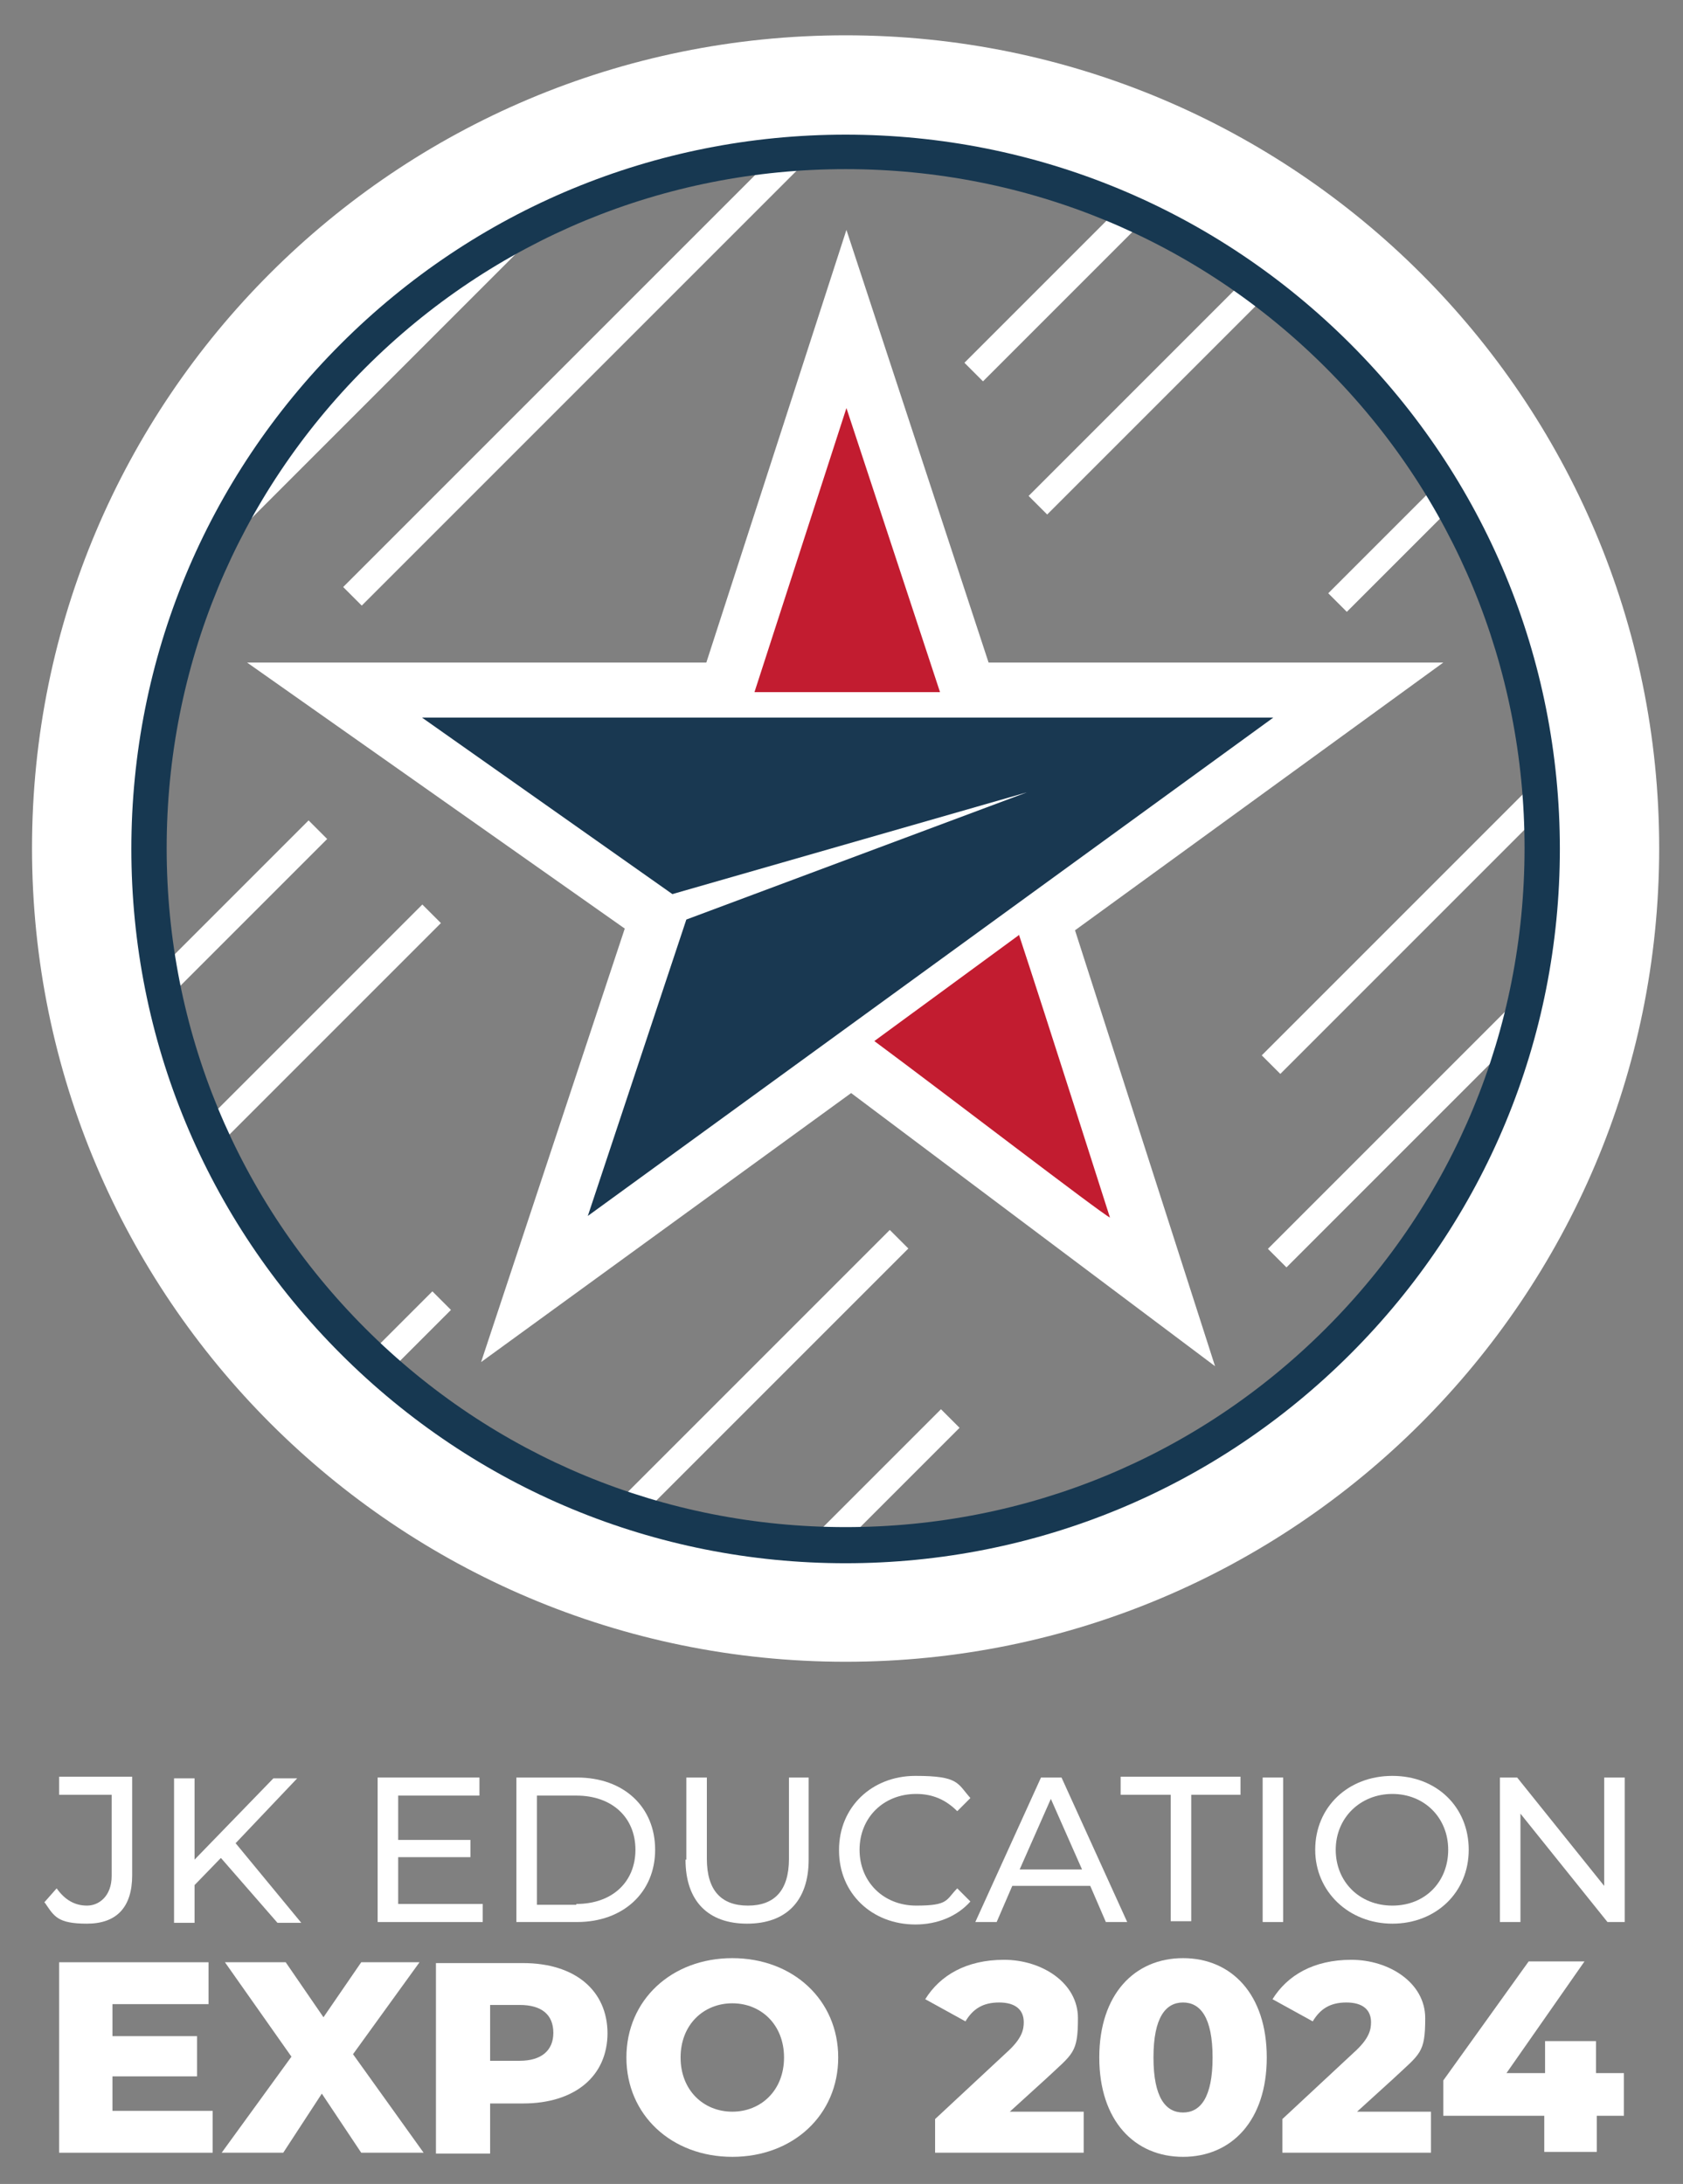 <svg width="205.0" height="266.0" preserveAspectRatio="xMinYMin meet" viewBox="0 0 205 266" xmlns="http://www.w3.org/2000/svg" version="1.0" fill-rule="evenodd" xmlns:xlink="http://www.w3.org/1999/xlink"><rect x="0" y="0" width="205" height="266" fill="#808080" stroke="none"/><title>...</title><desc>...</desc><g id="group" transform="scale(1,-1) translate(0,-266)" clip="0 0 205 266"><g transform=""><g transform=" matrix(1,0,0,-1,0,266)"><g transform=""><g transform=""><g transform=""><g transform=""><path d="M 25.9 257.1 L 25.9 262.2 L 7.2 262.2 L 7.2 239 L 25.4 239 L 25.4 244.1 L 13.7 244.1 L 13.7 248 L 24 248 L 24 252.9 L 13.7 252.9 L 13.7 257.1 L 25.8 257.1 Z " style="stroke: none; stroke-linecap: butt; stroke-width: 1; fill: rgb(100%,100%,100%); fill-rule: evenodd;"/></g><g transform=""><path d="M 44 262.2 L 39.2 255 L 34.5 262.2 L 27 262.2 L 35.5 250.5 L 27.4 239 L 34.8 239 L 39.4 245.7 L 44 239 L 51.1 239 L 43 250.2 L 51.6 262.2 L 44 262.2 Z " style="stroke: none; stroke-linecap: butt; stroke-width: 1; fill: rgb(100%,100%,100%); fill-rule: evenodd;"/></g><g transform=""><path d="M 74 247.6 C 74 252.9 70 256.2 63.7 256.2 L 59.7 256.2 L 59.7 262.3 L 53.1 262.3 L 53.1 239.1 L 63.7 239.1 C 70 239.1 74 242.4 74 247.7 Z M 67.4 247.6 C 67.4 245.4 66 244.2 63.3 244.2 L 59.7 244.2 L 59.7 251 L 63.3 251 C 66 251 67.4 249.7 67.4 247.6 Z " style="stroke: none; stroke-linecap: butt; stroke-width: 1; fill: rgb(100%,100%,100%); fill-rule: evenodd;"/></g><g transform=""><path d="M 76.3 250.6 C 76.3 243.6 81.8 238.5 89.2 238.5 C 96.6 238.5 102.1 243.6 102.1 250.6 C 102.1 257.6 96.6 262.7 89.2 262.7 C 81.8 262.7 76.3 257.6 76.3 250.6 Z M 95.5 250.6 C 95.5 246.6 92.7 244 89.2 244 C 85.7 244 82.9 246.6 82.9 250.6 C 82.9 254.6 85.7 257.2 89.2 257.2 C 92.7 257.2 95.5 254.6 95.5 250.6 Z " style="stroke: none; stroke-linecap: butt; stroke-width: 1; fill: rgb(100%,100%,100%); fill-rule: evenodd;"/></g><g transform=""><path d="M 132 257 L 132 262.2 L 113.9 262.2 L 113.9 258.1 L 122.6 250 C 124.5 248.3 124.7 247.2 124.7 246.3 C 124.7 244.8 123.7 243.9 121.7 243.9 C 119.7 243.9 118.5 244.7 117.6 246.2 L 112.7 243.5 C 114.5 240.6 117.7 238.7 122.3 238.7 C 126.9 238.7 131.3 241.5 131.3 245.8 C 131.3 250.1 130.7 250.1 127.4 253.2 L 123 257.2 L 132 257.2 Z " style="stroke: none; stroke-linecap: butt; stroke-width: 1; fill: rgb(100%,100%,100%); fill-rule: evenodd;"/></g><g transform=""><path d="M 133.9 250.6 C 133.9 242.9 138.2 238.5 144.1 238.5 C 150 238.5 154.3 242.9 154.3 250.6 C 154.3 258.3 150 262.7 144.1 262.7 C 138.2 262.7 133.9 258.3 133.9 250.6 Z M 147.7 250.6 C 147.7 245.7 146.2 243.9 144.1 243.9 C 142 243.9 140.5 245.7 140.5 250.6 C 140.5 255.5 142 257.3 144.1 257.3 C 146.2 257.3 147.7 255.5 147.7 250.6 Z " style="stroke: none; stroke-linecap: butt; stroke-width: 1; fill: rgb(100%,100%,100%); fill-rule: evenodd;"/></g><g transform=""><path d="M 174.3 257 L 174.3 262.2 L 156.2 262.2 L 156.2 258.1 L 164.9 250 C 166.8 248.3 167 247.2 167 246.3 C 167 244.8 166 243.9 164 243.9 C 162 243.9 160.8 244.7 159.9 246.2 L 155 243.5 C 156.8 240.6 160 238.7 164.6 238.7 C 169.2 238.7 173.6 241.5 173.6 245.8 C 173.6 250.1 173 250.1 169.7 253.2 L 165.3 257.2 L 174.3 257.2 Z " style="stroke: none; stroke-linecap: butt; stroke-width: 1; fill: rgb(100%,100%,100%); fill-rule: evenodd;"/></g><g transform=""><path d="M 197.9 257.7 L 194.5 257.7 L 194.5 262.1 L 188.1 262.1 L 188.1 257.7 L 175.8 257.7 L 175.8 253.4 L 186.2 238.9 L 193 238.9 L 183.5 252.5 L 188.2 252.5 L 188.2 248.6 L 194.4 248.6 L 194.4 252.5 L 197.8 252.5 L 197.8 257.7 Z " style="stroke: none; stroke-linecap: butt; stroke-width: 1; fill: rgb(100%,100%,100%); fill-rule: evenodd;"/></g></g><g transform=""><path d="M 5.4 231.7 L 6.9 230 C 7.9 231.4 9.1 232.1 10.6 232.1 C 12.1 232.1 13.6 230.9 13.6 228.5 L 13.6 218.6 L 7.2 218.6 L 7.2 216.4 L 16.1 216.4 L 16.1 228.4 C 16.1 232.3 14.2 234.3 10.6 234.3 C 7 234.3 6.6 233.4 5.5 231.8 Z " style="stroke: none; stroke-linecap: butt; stroke-width: 1; fill: rgb(100%,100%,100%); fill-rule: evenodd;"/></g><g transform=""><path d="M 26.9 226.3 L 23.7 229.6 L 23.7 234.2 L 21.2 234.2 L 21.2 216.6 L 23.7 216.6 L 23.7 226.5 L 33.3 216.6 L 36.2 216.6 L 28.7 224.5 L 36.7 234.2 L 33.8 234.2 L 27 226.4 Z " style="stroke: none; stroke-linecap: butt; stroke-width: 1; fill: rgb(100%,100%,100%); fill-rule: evenodd;"/></g><g transform=""><path d="M 58.8 231.9 L 58.8 234.1 L 46 234.1 L 46 216.5 L 58.4 216.5 L 58.4 218.7 L 48.5 218.7 L 48.5 224.1 L 57.3 224.1 L 57.3 226.2 L 48.5 226.2 L 48.5 231.9 L 58.8 231.9 Z " style="stroke: none; stroke-linecap: butt; stroke-width: 1; fill: rgb(100%,100%,100%); fill-rule: evenodd;"/></g><g transform=""><path d="M 62.9 216.5 L 70.3 216.5 C 76 216.5 79.8 220.1 79.8 225.3 C 79.8 230.5 75.9 234.1 70.3 234.1 L 62.9 234.1 L 62.9 216.5 Z M 70.2 231.9 C 74.6 231.9 77.4 229.2 77.4 225.3 C 77.4 221.4 74.6 218.7 70.2 218.7 L 65.4 218.7 L 65.4 232 L 70.2 232 Z " style="stroke: none; stroke-linecap: butt; stroke-width: 1; fill: rgb(100%,100%,100%); fill-rule: evenodd;"/></g><g transform=""><path d="M 83.6 226.5 L 83.6 216.5 L 86.1 216.5 L 86.1 226.4 C 86.1 230.3 87.9 232.1 91.1 232.1 C 94.3 232.1 96.1 230.3 96.1 226.4 L 96.1 216.5 L 98.5 216.5 L 98.5 226.5 C 98.5 231.6 95.7 234.3 91 234.3 C 86.3 234.3 83.5 231.6 83.5 226.5 Z " style="stroke: none; stroke-linecap: butt; stroke-width: 1; fill: rgb(100%,100%,100%); fill-rule: evenodd;"/></g><g transform=""><path d="M 102.2 225.3 C 102.2 220.1 106.2 216.3 111.5 216.3 C 116.8 216.3 116.6 217.2 118.2 219 L 116.6 220.6 C 115.2 219.2 113.6 218.5 111.6 218.5 C 107.6 218.5 104.7 221.4 104.7 225.3 C 104.7 229.2 107.6 232.1 111.6 232.1 C 115.6 232.1 115.2 231.4 116.6 230 L 118.2 231.6 C 116.6 233.4 114.2 234.4 111.5 234.4 C 106.2 234.4 102.2 230.6 102.2 225.4 Z " style="stroke: none; stroke-linecap: butt; stroke-width: 1; fill: rgb(100%,100%,100%); fill-rule: evenodd;"/></g><g transform=""><path d="M 132.7 229.7 L 123.3 229.7 L 121.4 234.1 L 118.8 234.1 L 126.8 216.5 L 129.3 216.5 L 137.3 234.1 L 134.7 234.1 L 132.8 229.7 Z M 131.8 227.7 L 128 219.1 L 124.2 227.7 L 131.8 227.7 Z " style="stroke: none; stroke-linecap: butt; stroke-width: 1; fill: rgb(100%,100%,100%); fill-rule: evenodd;"/></g><g transform=""><path d="M 142.5 218.6 L 136.5 218.6 L 136.5 216.4 L 151.1 216.4 L 151.1 218.6 L 145.1 218.6 L 145.1 234 L 142.6 234 L 142.6 218.6 Z " style="stroke: none; stroke-linecap: butt; stroke-width: 1; fill: rgb(100%,100%,100%); fill-rule: evenodd;"/></g><g transform=""><path d="M 153.8 216.5 L 156.3 216.5 L 156.3 234.1 L 153.8 234.1 L 153.8 216.5 Z " style="stroke: none; stroke-linecap: butt; stroke-width: 1; fill: rgb(100%,100%,100%); fill-rule: evenodd;"/></g><g transform=""><path d="M 160.2 225.3 C 160.2 220.1 164.2 216.3 169.6 216.3 C 175 216.3 178.9 220.1 178.9 225.3 C 178.9 230.5 174.9 234.3 169.6 234.3 C 164.3 234.3 160.2 230.4 160.2 225.3 Z M 176.4 225.3 C 176.4 221.4 173.5 218.5 169.6 218.5 C 165.7 218.5 162.7 221.4 162.7 225.3 C 162.7 229.2 165.6 232.1 169.6 232.1 C 173.6 232.1 176.4 229.2 176.4 225.3 Z " style="stroke: none; stroke-linecap: butt; stroke-width: 1; fill: rgb(100%,100%,100%); fill-rule: evenodd;"/></g><g transform=""><path d="M 197.9 216.5 L 197.9 234.1 L 195.8 234.1 L 185.2 220.9 L 185.2 234.1 L 182.7 234.1 L 182.7 216.5 L 184.8 216.5 L 195.4 229.7 L 195.4 216.5 L 197.9 216.5 Z " style="stroke: none; stroke-linecap: butt; stroke-width: 1; fill: rgb(100%,100%,100%); fill-rule: evenodd;"/></g><g transform=""><path d="M 58.6 165.9 L 76.1 113.1 L 30.1 80.7 L 175.8 80.7 C 175.8 80.7 58.6 165.9 58.6 165.9 Z " style="stroke: none; stroke-linecap: butt; stroke-width: 1; fill: rgb(100%,100%,100%); fill-rule: evenodd;"/></g><g transform=""><path d="M 123.8 91 L 82.7 91 C 82.7 91 103.1 28 103.1 28 L 123.8 91 Z " style="stroke: none; stroke-linecap: butt; stroke-width: 1; fill: rgb(100%,100%,100%); fill-rule: evenodd;"/></g><g transform=""><path d="M 148 166.4 L 95.1 126.7 L 127.6 102.9 L 148 166.4 Z " style="stroke: none; stroke-linecap: butt; stroke-width: 1; fill: rgb(100%,100%,100%); fill-rule: evenodd;"/></g><polygon points="51.4 87.4, 155.1 87.4, 71.6 148.1, 83.6 112, 125.1 96.5, 81.9 108.9, 51.4 87.4" style="stroke: none; stroke-linecap: butt; stroke-width: 1; fill: rgb(10%,22%,32%); fill-rule: evenodd;"/><g transform=""><path d="M 124.1 113.9 L 106.5 126.8 C 115.4 133.4 134 147.7 135.2 148.3 C 134.8 147.1 127.6 124.4 124.1 113.8 Z " style="stroke: none; stroke-linecap: butt; stroke-width: 1; fill: rgb(76%,11%,19%); fill-rule: evenodd;"/></g><polygon points="114.5 84.3, 103.1 49.7, 91.9 84.3, 114.5 84.3" style="stroke: none; stroke-linecap: butt; stroke-width: 1; fill: rgb(76%,11%,19%); fill-rule: evenodd;"/><g transform=" matrix(0.707,-0.707,0.707,0.707,-74.4,51)"><rect x="4.3" y="113.8" width="40.3" height="3.2" style="stroke: none; stroke-linecap: butt; stroke-width: 1; fill: rgb(100%,100%,100%); fill-rule: evenodd;"/></g><g transform=" matrix(0.707,-0.707,0.707,0.707,-7.9,64.5)"><rect x="30.2" y="40.1" width="87.4" height="3.2" style="stroke: none; stroke-linecap: butt; stroke-width: 1; fill: rgb(100%,100%,100%); fill-rule: evenodd;"/></g><g transform=" matrix(0.707,-0.707,0.707,0.707,-16.9,46.6)"><rect x="-1.1" y="42.1" width="97.8" height="3.2" style="stroke: none; stroke-linecap: butt; stroke-width: 1; fill: rgb(100%,100%,100%); fill-rule: evenodd;"/></g><g transform=" matrix(0.707,-0.707,0.707,0.707,15.1,102.3)"><rect x="113.5" y="31.3" width="35.0" height="3.2" style="stroke: none; stroke-linecap: butt; stroke-width: 1; fill: rgb(100%,100%,100%); fill-rule: evenodd;"/></g><g transform=" matrix(0.707,-0.707,0.707,0.707,-80.2,62.8)"><rect x="11.9" y="126.6" width="47.7" height="3.2" style="stroke: none; stroke-linecap: butt; stroke-width: 1; fill: rgb(100%,100%,100%); fill-rule: evenodd;"/></g><g transform=" matrix(0.707,-0.707,0.707,0.707,8,113.5)"><rect x="120.5" y="45.4" width="41.0" height="3.2" style="stroke: none; stroke-linecap: butt; stroke-width: 1; fill: rgb(100%,100%,100%); fill-rule: evenodd;"/></g><g transform=" matrix(0.707,-0.707,0.707,0.707,-95.8,112.9)"><rect x="58.3" y="170.5" width="60.0" height="3.2" style="stroke: none; stroke-linecap: butt; stroke-width: 1; fill: rgb(100%,100%,100%); fill-rule: evenodd;"/></g><g transform=" matrix(0.707,-0.707,0.707,0.707,-101.3,127.1)"><rect x="84.2" y="184.2" width="37.0" height="3.2" style="stroke: none; stroke-linecap: butt; stroke-width: 1; fill: rgb(100%,100%,100%); fill-rule: evenodd;"/></g><g transform=" matrix(0.707,-0.707,0.707,0.707,4.2,140.2)"><rect x="159.5" y="63.4" width="23.5" height="3.2" style="stroke: none; stroke-linecap: butt; stroke-width: 1; fill: rgb(100%,100%,100%); fill-rule: evenodd;"/></g><g transform=" matrix(0.707,-0.707,0.707,0.707,-101.6,82.2)"><rect x="40.8" y="162.2" width="15.2" height="3.2" style="stroke: none; stroke-linecap: butt; stroke-width: 1; fill: rgb(100%,100%,100%); fill-rule: evenodd;"/></g><g transform=" matrix(0.707,-0.707,0.707,0.707,-26.1,155.9)"><rect x="146.5" y="107.8" width="57.3" height="3.2" style="stroke: none; stroke-linecap: butt; stroke-width: 1; fill: rgb(100%,100%,100%); fill-rule: evenodd;"/></g><g transform=" matrix(0.707,-0.707,0.707,0.707,-41.4,163.7)"><rect x="146.7" y="130.3" width="60.3" height="3.2" style="stroke: none; stroke-linecap: butt; stroke-width: 1; fill: rgb(100%,100%,100%); fill-rule: evenodd;"/></g><g transform=""><path d="M 103 20.6 C 125.1 20.6 145.9 29.2 161.5 44.8 C 177.1 60.4 185.7 81.2 185.7 103.3 C 185.7 125.4 177.1 146.2 161.5 161.8 C 145.9 177.4 125.1 186 103 186 C 80.9 186 60.1 177.4 44.5 161.8 C 28.9 146.2 20.3 125.4 20.3 103.3 C 20.3 81.2 28.9 60.4 44.5 44.8 C 60.1 29.2 80.9 20.6 103 20.6 Z M 103 9.1 C 50.9 9.1 8.7 51.3 8.7 103.3 C 8.7 155.3 50.9 197.5 102.9 197.5 C 154.9 197.5 197.1 155.3 197.1 103.3 C 197.1 51.3 155 9.1 103 9.1 L 103 9.1 Z " style="stroke: none; stroke-linecap: butt; stroke-width: 0; fill: rgb(9%,22%,32%); fill-rule: evenodd;"/><path d="M 103 20.6 C 125.1 20.6 145.9 29.2 161.5 44.8 C 177.1 60.4 185.7 81.2 185.7 103.3 C 185.7 125.4 177.1 146.2 161.5 161.8 C 145.9 177.4 125.1 186 103 186 C 80.9 186 60.1 177.4 44.5 161.8 C 28.9 146.2 20.3 125.4 20.3 103.3 C 20.3 81.2 28.9 60.4 44.5 44.8 C 60.1 29.2 80.9 20.6 103 20.6 M 103 9.1 C 50.9 9.1 8.7 51.3 8.7 103.3 C 8.7 155.3 50.9 197.5 102.9 197.5 C 154.9 197.5 197.1 155.3 197.1 103.3 C 197.1 51.3 155 9.1 103 9.1 L 103 9.1 Z " style="stroke: none; stroke-linecap: butt; stroke-width: 1; fill: none; fill-rule: evenodd;"/></g><g transform=""><path d="M 103 4.3 C 48.2 4.3 3.9 48.6 3.9 103.3 C 3.9 158 48.3 202.4 103 202.4 C 157.7 202.4 202.1 158 202.1 103.3 C 202.1 48.6 157.7 4.3 103 4.3 Z M 164.5 164.9 C 148.1 181.3 126.2 190.4 103 190.4 C 79.8 190.4 57.9 181.3 41.5 164.9 C 25.1 148.5 16 126.6 16 103.4 C 16 80.2 25.1 58.3 41.5 41.9 C 57.9 25.5 79.8 16.4 103 16.4 C 126.2 16.4 148.1 25.5 164.5 41.9 C 180.9 58.3 190 80.2 190 103.4 C 190 126.6 180.9 148.5 164.5 164.9 Z " style="stroke: none; stroke-linecap: butt; stroke-width: 1; fill: rgb(100%,100%,100%); fill-rule: evenodd;"/></g></g></g></g></g></g></svg>